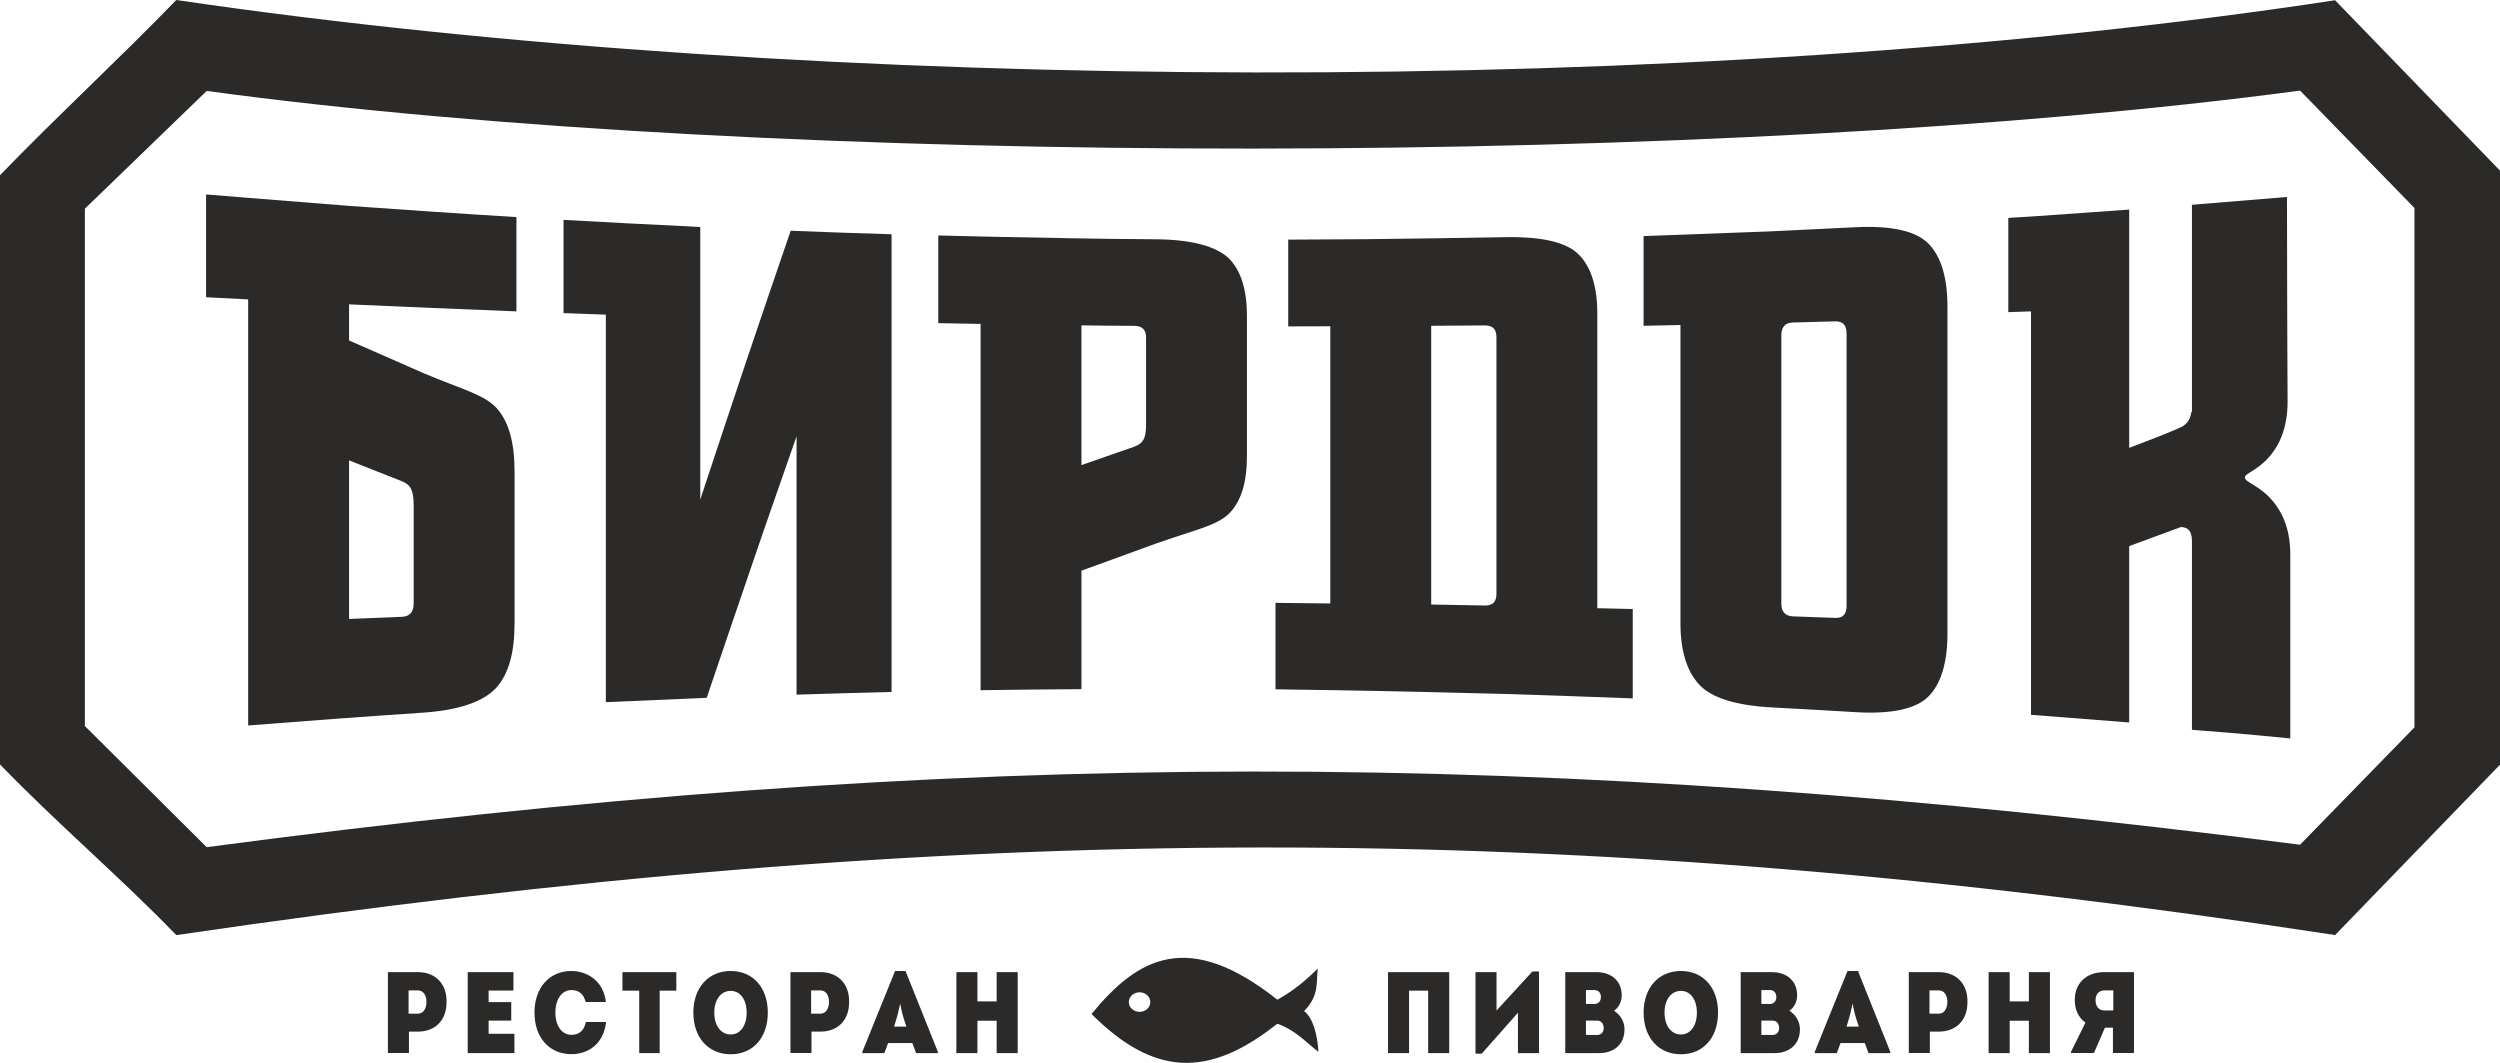 <svg width="167" height="71" viewBox="0 0 167 71" fill="none" xmlns="http://www.w3.org/2000/svg">
<path fill-rule="evenodd" clip-rule="evenodd" d="M23.317 13.753C21.062 13.58 18.82 13.4 16.578 13.216C15.632 13.142 14.699 13.064 13.766 12.987C13.766 15.28 13.766 17.57 13.766 19.856C14.699 19.904 15.632 19.955 16.578 20C16.578 24.744 16.578 29.489 16.578 34.234C16.578 38.975 16.578 43.716 16.578 48.461C20.463 48.156 24.347 47.866 28.232 47.607C30.654 47.446 32.297 46.874 33.16 45.932C33.982 45.008 34.372 43.583 34.372 41.666C34.372 39.965 34.372 38.269 34.372 36.568C34.372 34.871 34.372 33.17 34.372 31.473C34.372 29.552 33.982 28.146 33.16 27.244C32.297 26.338 30.919 26.033 28.287 24.925C26.631 24.204 24.974 23.475 23.317 22.742C23.317 21.94 23.317 21.137 23.317 20.331C27.034 20.493 30.765 20.659 34.497 20.799C34.497 18.701 34.497 16.603 34.497 14.501C30.766 14.276 27.034 14.015 23.317 13.754L23.317 13.753ZM26.854 32.151C27.425 32.386 27.633 32.725 27.633 33.781C27.633 35.957 27.633 38.132 27.633 40.307C27.633 40.885 27.369 41.181 26.854 41.202C25.671 41.251 24.487 41.298 23.317 41.346C23.317 39.583 23.317 37.816 23.317 36.053C23.317 34.289 23.317 32.519 23.317 30.752C24.487 31.219 25.671 31.69 26.854 32.151Z" fill="#2B2A29"/>
<path fill-rule="evenodd" clip-rule="evenodd" d="M53.209 46.403C55.325 46.337 57.442 46.274 59.557 46.222C59.557 41.128 59.557 36.033 59.557 30.936C59.557 25.841 59.557 20.747 59.557 15.649C57.302 15.586 55.061 15.498 52.819 15.414C51.803 18.373 50.784 21.347 49.784 24.329C48.779 27.328 47.78 30.344 46.777 33.373C46.777 30.344 46.777 27.303 46.777 24.27C46.777 21.24 46.777 18.2 46.777 15.163C46.554 15.152 46.346 15.141 46.137 15.13C46.137 15.13 46.137 15.13 46.137 15.127C43.297 14.991 40.47 14.85 37.644 14.688C37.644 16.768 37.644 18.844 37.644 20.916C38.577 20.953 39.524 20.99 40.47 21.019C40.47 25.334 40.47 29.651 40.47 33.965C40.47 38.276 40.47 42.593 40.47 46.904C42.712 46.809 44.954 46.709 47.209 46.614C48.198 43.661 49.211 40.73 50.203 37.813C51.189 34.911 52.208 32.022 53.21 29.148C53.21 32.026 53.21 34.904 53.21 37.779C53.21 40.655 53.21 43.529 53.21 46.404L53.209 46.403Z" fill="#2B2A29"/>
<path fill-rule="evenodd" clip-rule="evenodd" d="M72.241 46.035C69.986 46.053 67.745 46.069 65.503 46.105C65.503 42.03 65.503 37.948 65.503 33.874C65.503 29.795 65.503 25.716 65.503 21.638C64.556 21.619 63.61 21.601 62.677 21.586C62.677 19.635 62.677 17.685 62.677 15.73C65.503 15.807 68.329 15.859 71.17 15.906C71.17 15.91 71.17 15.91 71.17 15.91C73.161 15.947 75.152 15.972 77.156 15.983C79.579 15.997 81.222 16.44 82.085 17.257C82.906 18.078 83.296 19.367 83.296 21.122C83.296 22.683 83.296 24.24 83.296 25.797C83.296 27.354 83.296 28.915 83.296 30.472C83.296 32.228 82.906 33.513 82.085 34.322C81.222 35.136 79.844 35.382 77.198 36.317C75.541 36.917 73.885 37.521 72.242 38.121C72.242 39.442 72.242 40.763 72.242 42.082C72.242 43.399 72.242 44.721 72.242 46.035L72.241 46.035ZM75.778 29.836C76.335 29.622 76.557 29.324 76.557 28.382C76.557 26.434 76.557 24.491 76.557 22.547C76.557 22.032 76.293 21.769 75.778 21.767C74.594 21.762 73.411 21.753 72.241 21.734C72.241 23.291 72.241 24.852 72.241 26.405C72.241 27.958 72.241 29.515 72.241 31.068C73.411 30.664 74.594 30.252 75.778 29.836Z" fill="#2B2A29"/>
<path d="M5.67 13.94V48.499L13.807 56.59C64.48 49.868 102.715 49.897 153.644 56.428L161.286 48.587V13.892L153.644 6.051C115.479 11.162 51.968 11.265 13.807 6.076L5.67 13.94V13.94ZM167 51.081L155.984 62.462C104.302 54.562 64.125 54.761 11.777 62.466C7.85 58.413 3.924 55.119 0 51.063C0 39.022 0 23.745 0 11.704C3.849 7.725 7.921 3.98 11.777 0C54.741 6.324 113.064 6.577 155.984 0.016L167 11.398V51.08V51.081Z" fill="#2B2A29"/>
<path d="M25.912 64.939V70.34H27.318V68.911H27.927C29.065 68.911 29.829 68.154 29.829 66.963C29.869 65.751 29.105 64.939 27.927 64.939H25.912ZM27.293 67.713V66.16H27.927C28.26 66.16 28.487 66.469 28.487 66.924C28.487 67.396 28.259 67.712 27.927 67.712H27.293V67.713Z" fill="#2B2A29"/>
<path d="M32.64 66.168H34.298V64.939H31.242V70.348H34.363V69.057H32.64V68.177H34.151V66.941H32.64V66.168Z" fill="#2B2A29"/>
<path d="M35.704 67.651C35.704 69.312 36.695 70.418 38.174 70.418C39.222 70.418 40.311 69.807 40.489 68.27H39.133C39.027 68.857 38.661 69.127 38.182 69.127C37.532 69.127 37.101 68.533 37.101 67.644C37.101 66.74 37.531 66.137 38.173 66.137C38.652 66.137 38.977 66.376 39.124 66.933H40.473C40.31 65.488 39.181 64.862 38.173 64.862C36.694 64.862 35.703 65.974 35.703 67.651L35.704 67.651Z" fill="#2B2A29"/>
<path d="M41.579 64.939V66.175H42.701V70.348H44.066V66.175H45.179V64.939H41.579Z" fill="#2B2A29"/>
<path d="M51.29 67.643C51.29 65.974 50.299 64.862 48.811 64.862C47.316 64.862 46.317 65.974 46.317 67.643C46.317 69.312 47.317 70.425 48.811 70.425C50.299 70.425 51.29 69.312 51.29 67.643ZM47.714 67.643C47.714 66.778 48.153 66.191 48.811 66.191C49.453 66.191 49.876 66.778 49.876 67.643C49.876 68.509 49.453 69.103 48.811 69.103C48.153 69.103 47.714 68.509 47.714 67.643Z" fill="#2B2A29"/>
<path d="M52.802 64.939V70.34H54.208V68.911H54.817C55.955 68.911 56.719 68.154 56.719 66.963C56.76 65.751 55.995 64.939 54.817 64.939H52.802ZM54.183 67.713V66.16H54.817C55.151 66.16 55.378 66.469 55.378 66.924C55.378 67.396 55.151 67.712 54.817 67.712H54.183V67.713Z" fill="#2B2A29"/>
<path d="M62.65 70.348V70.263L60.489 64.862H59.79L57.604 70.263V70.348H59.075L59.326 69.675H60.943L61.195 70.348H62.65H62.65ZM59.725 68.579C59.961 67.829 60.018 67.574 60.132 67.041C60.221 67.52 60.278 67.798 60.546 68.579H59.725H59.725Z" fill="#2B2A29"/>
<path d="M66.576 68.184V70.348H67.981V64.939H66.576V66.894H65.292V64.939H63.886V70.348H65.292V68.184H66.576Z" fill="#2B2A29"/>
<path fill-rule="evenodd" clip-rule="evenodd" d="M105.447 16.989C104.627 16.175 102.983 15.794 100.519 15.844C97.498 15.904 94.476 15.936 91.455 15.976C90.592 15.983 89.729 15.988 88.865 15.991C87.918 15.994 86.986 16.002 86.053 16.006C86.053 17.938 86.053 19.87 86.053 21.803C86.986 21.799 87.918 21.795 88.865 21.795C88.865 24.884 88.865 27.972 88.865 31.053C88.865 34.138 88.865 37.226 88.865 40.311C87.64 40.297 86.415 40.281 85.203 40.271C85.203 42.196 85.203 44.121 85.203 46.046C86.415 46.065 87.64 46.083 88.865 46.101C92.75 46.16 96.634 46.256 100.519 46.359C100.56 46.359 100.602 46.359 100.644 46.359C103.442 46.447 106.255 46.547 109.067 46.653C109.067 44.666 109.067 42.678 109.067 40.683C108.273 40.664 107.48 40.646 106.7 40.628C106.7 37.344 106.7 34.061 106.7 30.781C106.7 27.502 106.7 24.214 106.7 20.931C106.7 19.12 106.27 17.805 105.447 16.989V16.989ZM99.962 39.678C99.962 40.201 99.711 40.457 99.182 40.448C97.985 40.425 96.787 40.404 95.604 40.381C95.604 37.278 95.604 34.176 95.604 31.072C95.604 27.969 95.604 24.867 95.604 21.763C96.787 21.752 97.985 21.745 99.182 21.738C99.711 21.734 99.962 21.992 99.962 22.518C99.962 25.378 99.962 28.241 99.962 31.101C99.962 33.958 99.962 36.818 99.962 39.678Z" fill="#2B2A29"/>
<path d="M128.837 16.29C128.015 15.44 126.386 15.059 123.964 15.178C122.113 15.269 120.274 15.356 118.437 15.447C118.256 15.456 118.13 15.461 118.005 15.465C115.263 15.564 112.52 15.668 109.791 15.77C109.791 17.768 109.791 19.764 109.791 21.763C110.612 21.744 111.434 21.726 112.255 21.711C112.255 25.035 112.255 28.363 112.255 31.683C112.255 35.003 112.255 38.33 112.255 41.651C112.255 43.484 112.685 44.844 113.508 45.733C114.328 46.618 115.972 47.136 118.436 47.26C120.274 47.353 122.112 47.465 123.964 47.573C126.386 47.715 128.017 47.35 128.836 46.509C129.66 45.665 130.09 44.271 130.09 42.328C130.09 38.688 130.09 35.047 130.09 31.406C130.09 27.766 130.09 24.118 130.09 20.474C130.09 18.534 129.657 17.136 128.836 16.288L128.837 16.29ZM123.351 40.473C123.351 41.032 123.101 41.296 122.586 41.276C121.639 41.238 120.706 41.208 119.773 41.173C119.258 41.153 118.994 40.87 118.994 40.322C118.994 37.337 118.994 34.344 118.994 31.359C118.994 28.37 118.994 25.378 118.994 22.386C118.994 21.837 119.258 21.557 119.773 21.543C120.706 21.517 121.639 21.492 122.586 21.466C123.101 21.451 123.351 21.72 123.351 22.276C123.351 25.309 123.351 28.345 123.351 31.379C123.351 34.412 123.351 37.445 123.351 40.474V40.473Z" fill="#2B2A29"/>
<path d="M150.57 32.419C150.189 32.191 149.957 32.051 149.957 31.897C149.957 31.742 150.199 31.623 150.57 31.385C152.053 30.433 152.819 28.886 152.812 26.795C152.804 24.524 152.784 22.249 152.784 19.978C152.784 17.703 152.77 15.432 152.77 13.157C150.779 13.323 148.788 13.488 146.811 13.647C146.671 13.658 146.546 13.669 146.421 13.68C146.421 16.503 146.421 19.326 146.421 22.149C146.421 23.754 146.421 25.359 146.421 26.96C146.421 27.148 146.421 27.332 146.421 27.52C146.407 27.517 146.393 27.517 146.379 27.52C146.337 27.925 146.139 28.332 145.683 28.54C144.548 29.056 143.371 29.464 142.23 29.917C142.23 29.14 142.23 28.36 142.23 27.579C142.23 25.522 142.23 23.468 142.23 21.413C142.23 18.943 142.23 16.474 142.23 14C141.269 14.067 140.322 14.137 139.376 14.203C138.136 14.291 136.897 14.376 135.672 14.464C135.157 14.497 134.656 14.527 134.155 14.556C134.155 16.658 134.155 18.756 134.155 20.851C134.656 20.836 135.157 20.817 135.672 20.799C135.672 25.382 135.672 29.965 135.672 34.548C135.672 39.131 135.672 43.163 135.672 47.75C137.858 47.915 140.044 48.088 142.23 48.261C142.23 46.093 142.23 44.471 142.23 42.3C142.23 41.008 142.23 39.715 142.23 38.42C142.23 37.776 142.23 37.128 142.23 36.48C143.371 36.06 144.527 35.637 145.683 35.206C146.198 35.218 146.421 35.527 146.421 36.138C146.421 36.952 146.421 37.761 146.421 38.571C146.421 39.583 146.421 40.595 146.421 41.611C146.421 44.129 146.421 46.235 146.421 48.748C146.615 48.763 146.811 48.785 147.019 48.8C149.4 48.965 152.992 49.329 152.992 49.329C152.992 49.329 152.992 45.719 152.992 43.679C152.992 41.467 152.992 39.255 152.992 37.039C152.992 34.999 152.221 33.409 150.57 32.419H150.57Z" fill="#2B2A29"/>
<path d="M96.807 70.348V64.939H92.72V70.348H94.126V66.175H95.401V70.348H96.807Z" fill="#2B2A29"/>
<path d="M98.562 70.387H98.977L101.399 67.651V70.348H102.805V64.893H102.365L99.968 67.504V64.939H98.562V70.387Z" fill="#2B2A29"/>
<path d="M108.331 66.484C108.331 65.542 107.656 64.939 106.64 64.939H104.56V70.348H106.819C107.843 70.348 108.518 69.73 108.518 68.764C108.518 68.269 108.265 67.806 107.811 67.512C108.201 67.272 108.331 66.817 108.331 66.484H108.331ZM105.942 67.064V66.137H106.519C106.778 66.137 106.949 66.33 106.941 66.624C106.933 66.886 106.762 67.064 106.519 67.064H105.942V67.064ZM105.942 69.135V68.177H106.706C106.941 68.177 107.128 68.378 107.128 68.671C107.128 68.95 106.941 69.135 106.706 69.135H105.942Z" fill="#2B2A29"/>
<path d="M114.766 67.643C114.766 65.974 113.775 64.862 112.288 64.862C110.793 64.862 109.793 65.974 109.793 67.643C109.793 69.312 110.793 70.425 112.288 70.425C113.775 70.425 114.766 69.312 114.766 67.643ZM111.191 67.643C111.191 66.778 111.629 66.191 112.288 66.191C112.93 66.191 113.352 66.778 113.352 67.643C113.352 68.509 112.93 69.103 112.288 69.103C111.629 69.103 111.191 68.509 111.191 67.643Z" fill="#2B2A29"/>
<path d="M120.049 66.484C120.049 65.542 119.374 64.939 118.358 64.939H116.278V70.348H118.537C119.561 70.348 120.236 69.73 120.236 68.764C120.236 68.269 119.983 67.806 119.529 67.512C119.919 67.272 120.049 66.817 120.049 66.484H120.049ZM117.66 67.064V66.137H118.237C118.496 66.137 118.667 66.33 118.659 66.624C118.651 66.886 118.48 67.064 118.237 67.064H117.66V67.064ZM117.66 69.135V68.177H118.424C118.659 68.177 118.846 68.378 118.846 68.671C118.846 68.95 118.659 69.135 118.424 69.135H117.66Z" fill="#2B2A29"/>
<path d="M126.273 70.348V70.263L124.112 64.862H123.413L121.227 70.263V70.348H122.698L122.949 69.675H124.567L124.818 70.348H126.273H126.273ZM123.348 68.579C123.583 67.829 123.64 67.574 123.755 67.041C123.844 67.52 123.901 67.798 124.169 68.579H123.348Z" fill="#2B2A29"/>
<path d="M127.509 64.939V70.34H128.914V68.911H129.524C130.661 68.911 131.425 68.154 131.425 66.963C131.466 65.751 130.702 64.939 129.524 64.939H127.509ZM128.889 67.713V66.16H129.523C129.857 66.16 130.084 66.469 130.084 66.924C130.084 67.396 129.856 67.712 129.523 67.712H128.889V67.713Z" fill="#2B2A29"/>
<path d="M135.529 68.184V70.348H136.935V64.939H135.529V66.894H134.246V64.939H132.84V70.348H134.246V68.184H135.529Z" fill="#2B2A29"/>
<path d="M138.341 70.271V70.34H139.877L140.608 68.648H141.144V70.34H142.55V64.939H140.543C139.373 64.939 138.593 65.681 138.593 66.793C138.601 67.411 138.804 67.952 139.308 68.308L138.341 70.27L138.341 70.271ZM141.168 67.497H140.551C140.21 67.497 139.982 67.227 139.982 66.817C139.982 66.422 140.21 66.16 140.551 66.16H141.168V67.496V67.497Z" fill="#2B2A29"/>
<path fill-rule="evenodd" clip-rule="evenodd" d="M88.072 70.264C88.003 69.081 87.699 67.991 87.114 67.536C88.13 66.517 87.919 65.643 88.025 64.705C87.318 65.393 86.506 66.134 85.329 66.78C79.386 62.085 76.038 63.92 72.913 67.736C77.087 71.907 80.727 72.034 85.324 68.385C86.559 68.816 87.264 69.656 88.072 70.264V70.264ZM76.122 66.285C76.518 66.285 76.84 66.578 76.84 66.939C76.84 67.299 76.518 67.592 76.122 67.592C75.726 67.592 75.405 67.299 75.405 66.939C75.405 66.578 75.726 66.285 76.122 66.285Z" fill="#2B2A29"/>
</svg>
